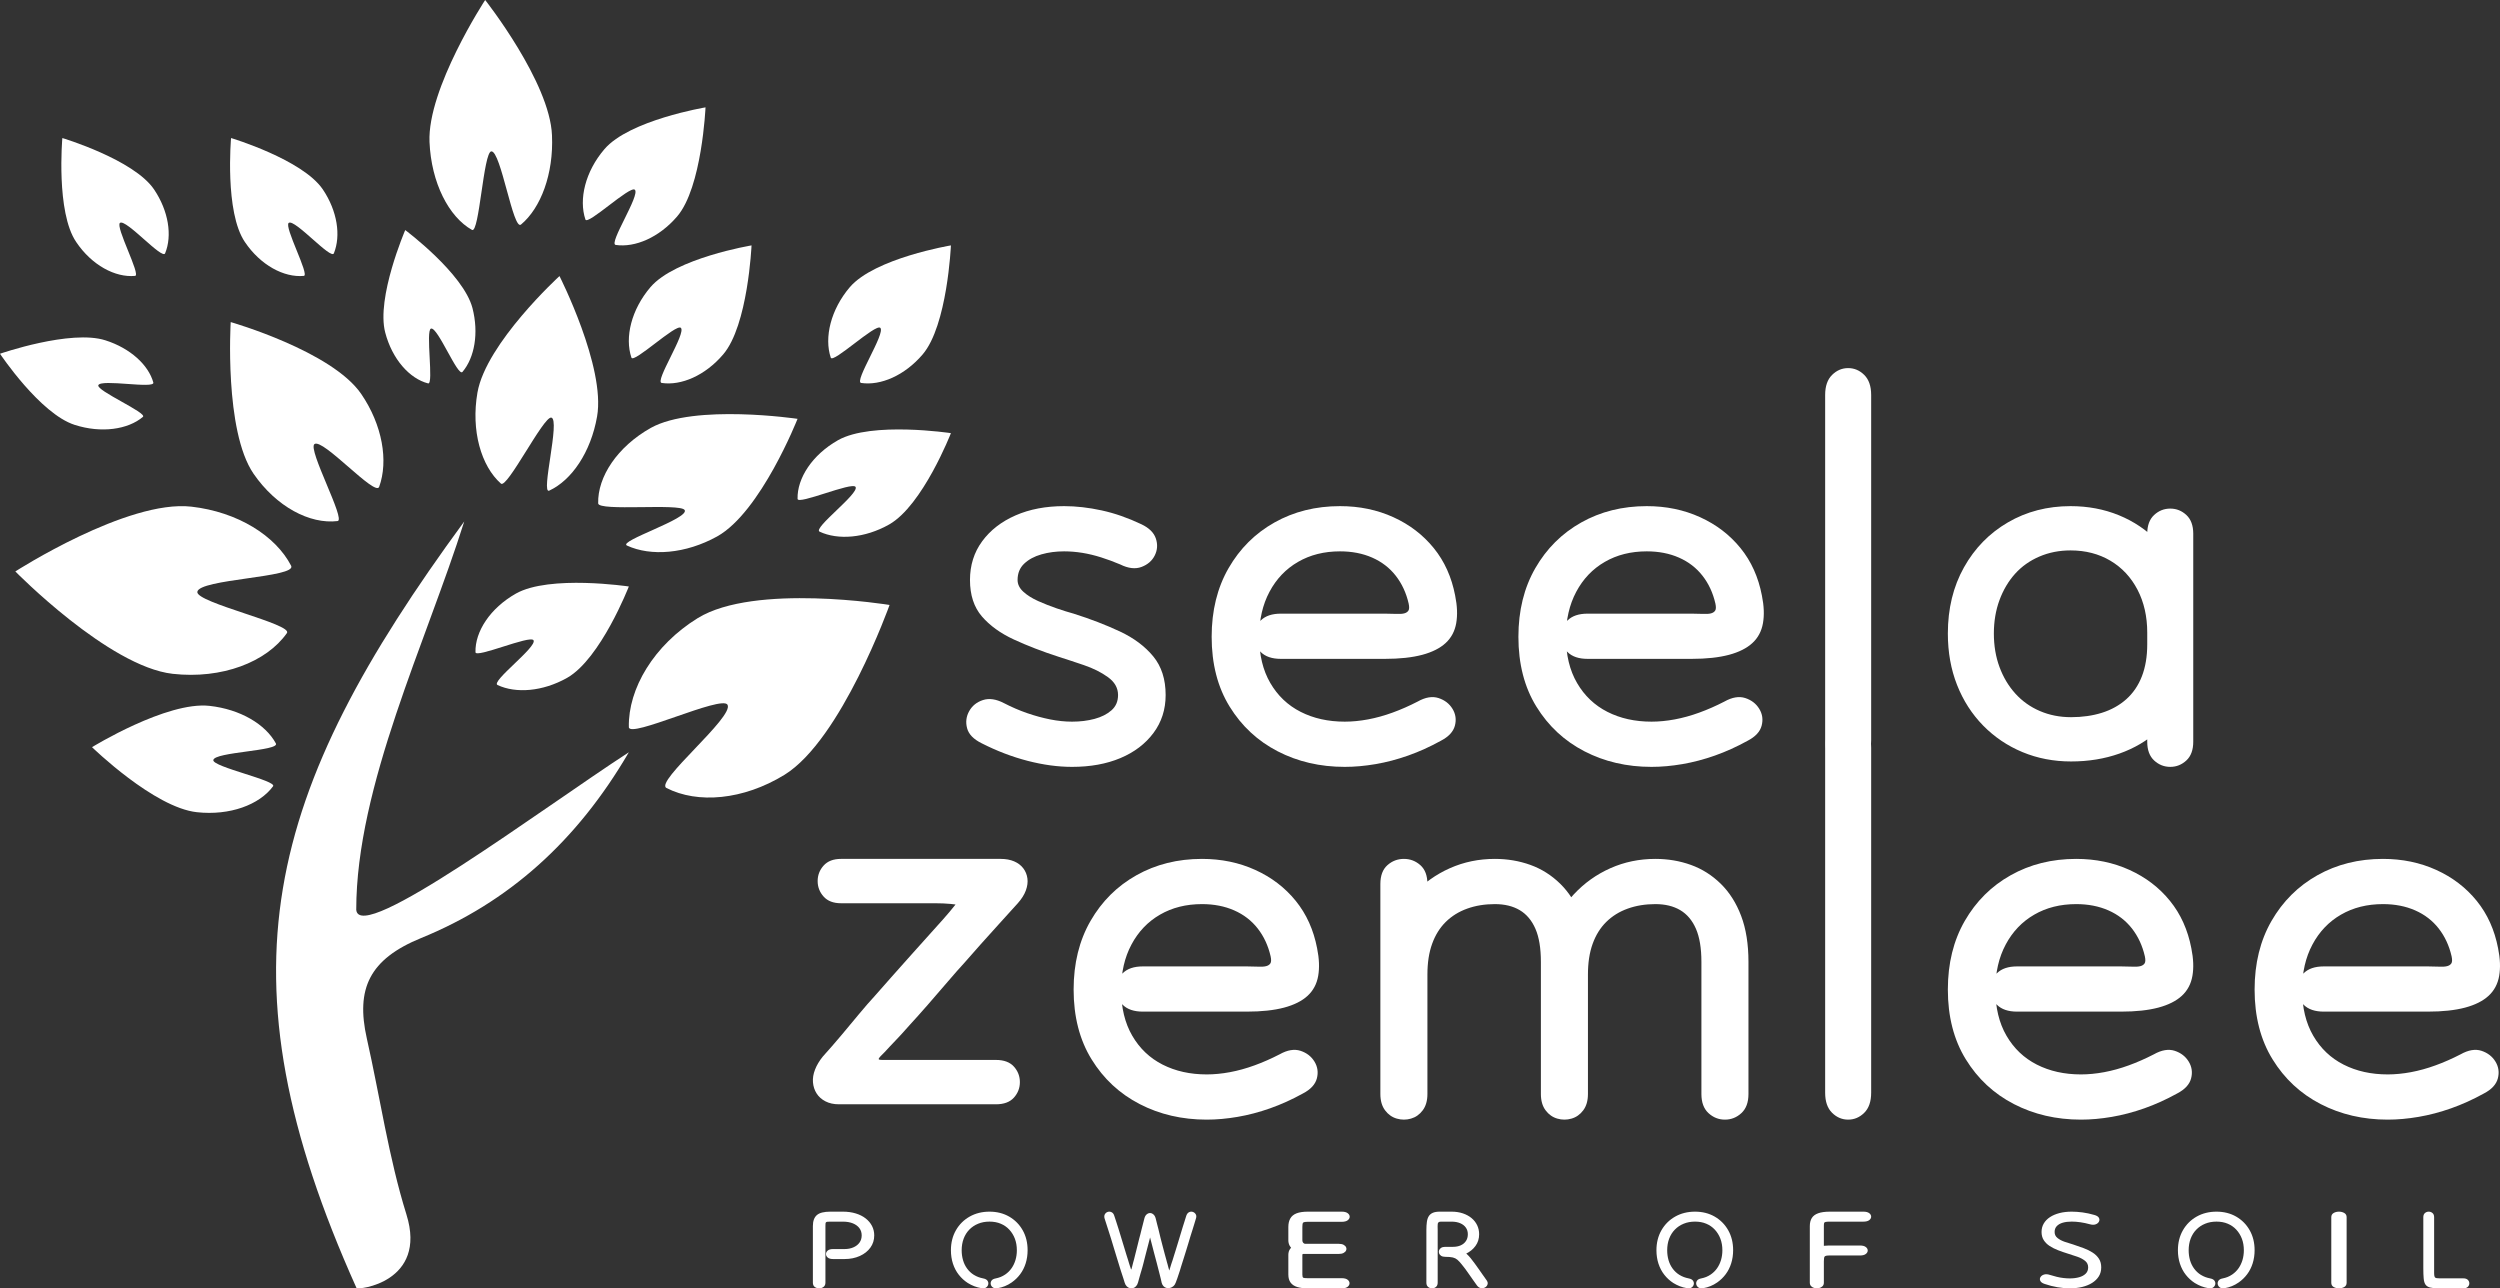 <?xml version="1.0" encoding="UTF-8"?> <svg xmlns="http://www.w3.org/2000/svg" xmlns:xlink="http://www.w3.org/1999/xlink" width="163px" height="84px" viewBox="0 0 163 84" version="1.1"><rect x="0" y="0" width="163" height="84" fill="#333333" stroke="none"/><title>sz-logo-versions-w</title><g id="Main-Crops---English" stroke="none" stroke-width="1" fill="none" fill-rule="evenodd"><g id="Page-3" transform="translate(-216, -45)" fill="#FFFFFF" fill-rule="nonzero"><g id="sz-logo-versions-w" transform="translate(216, 45)"><path d="M73.035,36.8 C73.564,37.062 74.029,37.116 74.431,36.963 C74.833,36.811 75.121,36.559 75.293,36.21 C75.466,35.861 75.489,35.495 75.362,35.113 C75.236,34.731 74.92,34.419 74.414,34.179 C73.541,33.764 72.679,33.464 71.828,33.278 C70.978,33.093 70.162,33 69.38,33 C68.185,33 67.128,33.202 66.208,33.606 C65.289,34.01 64.565,34.572 64.036,35.293 C63.508,36.013 63.243,36.854 63.243,37.815 C63.243,38.798 63.502,39.589 64.019,40.19 C64.536,40.79 65.232,41.293 66.105,41.696 C66.978,42.1 67.955,42.477 69.036,42.827 C69.518,42.979 70.064,43.16 70.673,43.367 C71.282,43.575 71.805,43.837 72.242,44.153 C72.679,44.47 72.897,44.857 72.897,45.316 C72.897,45.731 72.753,46.064 72.466,46.315 C72.179,46.566 71.811,46.752 71.363,46.872 C70.915,46.992 70.426,47.052 69.897,47.052 C69.438,47.052 68.961,47.003 68.467,46.905 C67.973,46.806 67.473,46.67 66.967,46.495 C66.461,46.32 65.956,46.102 65.45,45.84 C64.944,45.578 64.49,45.513 64.088,45.644 C63.686,45.775 63.387,46.015 63.192,46.364 C62.996,46.714 62.95,47.085 63.054,47.478 C63.157,47.871 63.473,48.198 64.002,48.46 C64.99,48.963 65.99,49.345 67.001,49.607 C68.013,49.869 68.978,50 69.897,50 C71.093,50 72.144,49.809 73.052,49.427 C73.96,49.045 74.678,48.499 75.207,47.789 C75.736,47.079 76,46.255 76,45.316 C76,44.29 75.73,43.449 75.19,42.794 C74.65,42.139 73.926,41.598 73.018,41.172 C72.11,40.747 71.104,40.359 70.001,40.01 C69.679,39.922 69.311,39.808 68.898,39.666 C68.484,39.524 68.082,39.365 67.691,39.191 C67.3,39.016 66.978,38.814 66.726,38.585 C66.473,38.355 66.346,38.099 66.346,37.815 C66.346,37.378 66.49,37.023 66.777,36.751 C67.065,36.478 67.438,36.276 67.898,36.145 C68.357,36.013 68.852,35.948 69.38,35.948 C69.771,35.948 70.168,35.981 70.57,36.046 C70.972,36.112 71.38,36.21 71.794,36.341 C72.207,36.472 72.621,36.625 73.035,36.8 L73.035,36.8 Z" id="Path"></path><path d="M83.511,40.01 C82.937,40.01 82.501,40.157 82.203,40.452 C81.904,40.747 81.755,41.091 81.755,41.484 C81.755,41.877 81.904,42.221 82.203,42.515 C82.501,42.81 82.937,42.958 83.511,42.958 L90.296,42.958 C91.26,42.958 92.069,42.87 92.724,42.696 C93.378,42.521 93.889,42.264 94.256,41.926 C94.623,41.587 94.853,41.156 94.945,40.632 C95.037,40.108 95.014,39.507 94.876,38.83 C94.646,37.629 94.182,36.598 93.481,35.735 C92.781,34.873 91.903,34.201 90.847,33.721 C89.791,33.24 88.631,33 87.369,33 C85.784,33 84.361,33.355 83.098,34.065 C81.835,34.774 80.837,35.768 80.102,37.045 C79.367,38.323 79,39.813 79,41.516 C79,43.285 79.39,44.803 80.171,46.069 C80.951,47.336 81.996,48.308 83.305,48.985 C84.613,49.662 86.071,50 87.678,50 C88.321,50 88.993,49.94 89.693,49.82 C90.393,49.7 91.099,49.514 91.811,49.263 C92.523,49.012 93.234,48.69 93.946,48.297 C94.451,48.035 94.755,47.707 94.859,47.314 C94.962,46.921 94.91,46.555 94.704,46.217 C94.497,45.878 94.193,45.644 93.791,45.513 C93.389,45.382 92.936,45.458 92.431,45.742 C91.88,46.026 91.335,46.266 90.795,46.462 C90.256,46.659 89.722,46.806 89.194,46.905 C88.666,47.003 88.161,47.052 87.678,47.052 C86.599,47.052 85.641,46.839 84.803,46.413 C83.965,45.987 83.305,45.36 82.823,44.53 C82.34,43.7 82.099,42.696 82.099,41.516 C82.099,40.403 82.323,39.426 82.771,38.585 C83.219,37.744 83.839,37.094 84.631,36.636 C85.423,36.177 86.335,35.948 87.369,35.948 C88.149,35.948 88.849,36.084 89.469,36.357 C90.089,36.63 90.6,37.023 91.002,37.537 C91.403,38.05 91.685,38.656 91.845,39.355 C91.891,39.573 91.886,39.726 91.828,39.813 C91.771,39.9 91.679,39.96 91.553,39.993 C91.426,40.026 91.254,40.037 91.036,40.026 C90.818,40.015 90.571,40.01 90.296,40.01 L83.511,40.01 L83.511,40.01 Z" id="Path"></path><path d="M103.511,40.01 C102.937,40.01 102.501,40.157 102.203,40.452 C101.904,40.747 101.755,41.091 101.755,41.484 C101.755,41.877 101.904,42.221 102.203,42.515 C102.501,42.81 102.937,42.958 103.511,42.958 L110.296,42.958 C111.26,42.958 112.069,42.87 112.724,42.696 C113.378,42.521 113.889,42.264 114.256,41.926 C114.624,41.587 114.853,41.156 114.945,40.632 C115.037,40.108 115.014,39.507 114.876,38.83 C114.646,37.629 114.182,36.598 113.481,35.735 C112.781,34.873 111.903,34.201 110.847,33.721 C109.791,33.24 108.631,33 107.368,33 C105.784,33 104.361,33.355 103.098,34.065 C101.835,34.774 100.837,35.768 100.102,37.045 C99.367,38.323 99,39.813 99,41.516 C99,43.285 99.39,44.803 100.171,46.069 C100.952,47.336 101.996,48.308 103.305,48.985 C104.613,49.662 106.071,50 107.678,50 C108.321,50 108.993,49.94 109.693,49.82 C110.393,49.7 111.099,49.514 111.811,49.263 C112.523,49.012 113.234,48.69 113.946,48.297 C114.451,48.035 114.756,47.707 114.859,47.314 C114.962,46.921 114.911,46.555 114.704,46.217 C114.497,45.878 114.193,45.644 113.791,45.513 C113.389,45.382 112.936,45.458 112.431,45.742 C111.88,46.026 111.335,46.266 110.795,46.462 C110.256,46.659 109.722,46.806 109.194,46.905 C108.666,47.003 108.161,47.052 107.678,47.052 C106.599,47.052 105.641,46.839 104.803,46.413 C103.965,45.987 103.305,45.36 102.823,44.53 C102.34,43.7 102.099,42.696 102.099,41.516 C102.099,40.403 102.323,39.426 102.771,38.585 C103.219,37.744 103.839,37.094 104.631,36.636 C105.423,36.177 106.335,35.948 107.368,35.948 C108.149,35.948 108.849,36.084 109.469,36.357 C110.089,36.63 110.6,37.023 111.002,37.537 C111.404,38.05 111.685,38.656 111.845,39.355 C111.891,39.573 111.886,39.726 111.828,39.813 C111.771,39.9 111.679,39.96 111.553,39.993 C111.426,40.026 111.254,40.037 111.036,40.026 C110.818,40.015 110.571,40.01 110.296,40.01 L103.511,40.01 L103.511,40.01 Z" id="Path"></path><path d="M119,48.248 C119,48.821 119.15,49.256 119.45,49.553 C119.75,49.851 120.1,50 120.5,50 C120.9,50 121.25,49.851 121.55,49.553 C121.85,49.256 122,48.821 122,48.248 L122,25.752 C122,25.179 121.85,24.744 121.55,24.447 C121.25,24.149 120.9,24 120.5,24 C120.1,24 119.75,24.149 119.45,24.447 C119.15,24.744 119,25.179 119,25.752 L119,48.248 Z" id="Path"></path><path d="M143,34.796 C143,34.262 142.85,33.855 142.55,33.577 C142.25,33.299 141.9,33.16 141.5,33.16 C141.1,33.16 140.75,33.299 140.45,33.577 C140.15,33.855 140,34.262 140,34.796 L140,42.013 C140,42.804 139.883,43.499 139.65,44.098 C139.417,44.697 139.078,45.194 138.633,45.59 C138.189,45.985 137.661,46.279 137.05,46.472 C136.439,46.664 135.767,46.76 135.033,46.76 C134.3,46.76 133.622,46.627 133,46.359 C132.378,46.092 131.845,45.713 131.4,45.221 C130.956,44.729 130.611,44.152 130.367,43.489 C130.122,42.826 130,42.099 130,41.307 C130,40.516 130.122,39.789 130.367,39.126 C130.611,38.464 130.95,37.892 131.383,37.41 C131.817,36.929 132.344,36.555 132.967,36.288 C133.589,36.02 134.267,35.887 135,35.887 C135.978,35.887 136.844,36.111 137.6,36.56 C138.356,37.009 138.944,37.64 139.367,38.453 C139.789,39.265 140,40.196 140,41.243 L140,48.364 C140,48.899 140.15,49.305 140.45,49.583 C140.75,49.861 141.1,50 141.5,50 C141.9,50 142.25,49.861 142.55,49.583 C142.85,49.305 143,48.899 143,48.364 L143,41.243 C143,40.024 142.794,38.913 142.383,37.908 C141.972,36.903 141.406,36.031 140.683,35.293 C139.961,34.556 139.117,33.989 138.15,33.593 C137.183,33.198 136.133,33 135,33 C133.489,33 132.128,33.353 130.917,34.059 C129.706,34.764 128.75,35.742 128.05,36.993 C127.35,38.244 127,39.682 127,41.307 C127,42.526 127.2,43.644 127.6,44.659 C128,45.675 128.567,46.557 129.3,47.306 C130.033,48.054 130.889,48.631 131.867,49.038 C132.844,49.444 133.9,49.647 135.033,49.647 C136.167,49.647 137.217,49.476 138.183,49.134 C139.15,48.792 139.994,48.295 140.717,47.642 C141.439,46.99 142,46.194 142.4,45.253 C142.8,44.312 143,43.232 143,42.013 L143,34.796 L143,34.796 Z" id="Path"></path><path d="M54.836,56 C54.339,56 53.96,56.145 53.701,56.434 C53.441,56.723 53.311,57.06 53.311,57.446 C53.311,57.831 53.441,58.169 53.701,58.458 C53.96,58.747 54.339,58.892 54.836,58.892 L60.971,58.892 C61.694,58.892 62.327,58.951 62.869,59.068 C63.411,59.186 63.886,59.299 64.293,59.406 C64.699,59.513 65.067,59.54 65.394,59.486 C65.722,59.432 66.044,59.234 66.36,58.892 C66.609,58.613 66.784,58.335 66.886,58.056 C66.987,57.778 67.021,57.515 66.987,57.269 C66.953,57.023 66.863,56.803 66.716,56.61 C66.569,56.418 66.372,56.268 66.123,56.161 C65.874,56.054 65.581,56 65.242,56 C64.812,56 64.485,56.08 64.259,56.241 C64.033,56.402 63.824,56.643 63.632,56.964 C63.44,57.285 63.185,57.692 62.869,58.185 C62.553,58.677 62.089,59.266 61.479,59.952 C60.666,60.851 59.988,61.606 59.446,62.217 C58.903,62.827 58.446,63.341 58.073,63.759 C57.7,64.177 57.355,64.568 57.039,64.932 C56.723,65.274 56.378,65.671 56.005,66.12 C55.633,66.57 55.248,67.031 54.853,67.502 C54.457,67.973 54.056,68.434 53.65,68.884 C53.424,69.162 53.254,69.446 53.141,69.735 C53.028,70.024 52.983,70.303 53.006,70.57 C53.028,70.838 53.107,71.079 53.243,71.293 C53.378,71.507 53.571,71.679 53.819,71.807 C54.068,71.936 54.361,72 54.7,72 L64.937,72 C65.456,72 65.846,71.855 66.106,71.566 C66.366,71.277 66.496,70.94 66.496,70.554 C66.496,70.169 66.366,69.831 66.106,69.542 C65.846,69.253 65.456,69.108 64.937,69.108 L57.565,69.108 C57.463,69.108 57.389,69.103 57.344,69.092 C57.299,69.082 57.282,69.06 57.293,69.028 C57.305,68.996 57.344,68.942 57.412,68.867 C57.48,68.793 57.57,68.702 57.683,68.594 C57.819,68.444 57.937,68.316 58.039,68.209 C58.141,68.102 58.248,67.989 58.361,67.871 C58.474,67.754 58.61,67.609 58.768,67.438 C58.926,67.266 59.118,67.052 59.344,66.795 C59.66,66.453 60.039,66.029 60.479,65.526 C60.92,65.023 61.355,64.519 61.784,64.016 C62.214,63.513 62.587,63.09 62.903,62.747 C63.219,62.383 63.564,61.992 63.937,61.574 C64.31,61.157 64.705,60.718 65.123,60.257 C65.541,59.797 65.953,59.341 66.36,58.892 C66.609,58.613 66.784,58.335 66.886,58.056 C66.987,57.778 67.021,57.515 66.987,57.269 C66.953,57.023 66.863,56.803 66.716,56.61 C66.569,56.418 66.372,56.268 66.123,56.161 C65.874,56.054 65.581,56 65.242,56 L54.836,56 L54.836,56 Z" id="Path"></path><path d="M74.511,63.01 C73.937,63.01 73.501,63.157 73.203,63.452 C72.904,63.747 72.755,64.091 72.755,64.484 C72.755,64.877 72.904,65.221 73.203,65.515 C73.501,65.81 73.937,65.958 74.511,65.958 L81.296,65.958 C82.26,65.958 83.069,65.87 83.724,65.696 C84.378,65.521 84.889,65.264 85.256,64.926 C85.623,64.587 85.853,64.156 85.945,63.632 C86.037,63.108 86.014,62.507 85.876,61.83 C85.646,60.629 85.181,59.598 84.481,58.735 C83.781,57.872 82.903,57.201 81.847,56.721 C80.791,56.24 79.631,56 78.369,56 C76.784,56 75.361,56.355 74.098,57.065 C72.835,57.774 71.837,58.768 71.102,60.045 C70.367,61.323 70,62.813 70,64.516 C70,66.285 70.39,67.803 71.171,69.069 C71.951,70.336 72.996,71.308 74.305,71.985 C75.613,72.661 77.071,73 78.678,73 C79.321,73 79.993,72.94 80.693,72.82 C81.393,72.7 82.099,72.514 82.811,72.263 C83.523,72.012 84.234,71.69 84.946,71.297 C85.451,71.035 85.755,70.707 85.859,70.314 C85.962,69.921 85.91,69.555 85.704,69.217 C85.497,68.878 85.193,68.644 84.791,68.512 C84.389,68.382 83.936,68.458 83.431,68.742 C82.88,69.026 82.335,69.266 81.795,69.462 C81.256,69.659 80.722,69.806 80.194,69.905 C79.666,70.003 79.161,70.052 78.678,70.052 C77.599,70.052 76.641,69.839 75.803,69.413 C74.965,68.987 74.305,68.36 73.823,67.53 C73.34,66.7 73.099,65.696 73.099,64.516 C73.099,63.403 73.323,62.425 73.771,61.585 C74.219,60.744 74.839,60.094 75.631,59.636 C76.423,59.177 77.335,58.948 78.369,58.948 C79.149,58.948 79.849,59.084 80.469,59.357 C81.089,59.63 81.6,60.023 82.002,60.537 C82.403,61.05 82.685,61.656 82.845,62.354 C82.891,62.573 82.886,62.726 82.828,62.813 C82.771,62.9 82.679,62.96 82.553,62.993 C82.426,63.026 82.254,63.037 82.036,63.026 C81.818,63.015 81.571,63.01 81.296,63.01 L74.511,63.01 Z" id="Path"></path><path d="M93.068,57.638 C93.068,57.092 92.915,56.682 92.608,56.409 C92.301,56.136 91.943,56 91.534,56 C91.125,56 90.767,56.136 90.46,56.409 C90.153,56.682 90,57.092 90,57.638 L90,71.329 C90,71.766 90.102,72.121 90.307,72.394 C90.511,72.667 90.767,72.847 91.074,72.934 C91.381,73.022 91.688,73.022 91.994,72.934 C92.301,72.847 92.557,72.667 92.761,72.394 C92.966,72.121 93.068,71.766 93.068,71.329 L93.068,63.534 C93.068,62.769 93.17,62.103 93.375,61.536 C93.58,60.968 93.875,60.493 94.261,60.111 C94.648,59.729 95.114,59.439 95.659,59.243 C96.204,59.046 96.807,58.948 97.466,58.948 C98.102,58.948 98.642,59.079 99.085,59.341 C99.528,59.603 99.869,60.007 100.108,60.553 C100.347,61.099 100.466,61.82 100.466,62.715 L100.466,71.329 C100.466,71.766 100.568,72.121 100.773,72.394 C100.977,72.667 101.233,72.847 101.54,72.934 C101.847,73.022 102.153,73.022 102.46,72.934 C102.767,72.847 103.023,72.667 103.227,72.394 C103.432,72.121 103.534,71.766 103.534,71.329 L103.534,63.534 C103.534,62.769 103.636,62.103 103.841,61.536 C104.045,60.968 104.341,60.493 104.727,60.111 C105.114,59.729 105.58,59.439 106.125,59.243 C106.67,59.046 107.273,58.948 107.932,58.948 C108.568,58.948 109.108,59.079 109.551,59.341 C109.994,59.603 110.335,60.007 110.574,60.553 C110.812,61.099 110.932,61.82 110.932,62.715 L110.932,71.329 C110.932,71.875 111.085,72.29 111.392,72.574 C111.699,72.858 112.057,73 112.466,73 C112.875,73 113.233,72.858 113.54,72.574 C113.847,72.29 114,71.875 114,71.329 L114,62.715 C114,61.557 113.841,60.558 113.523,59.718 C113.205,58.877 112.761,58.178 112.193,57.621 C111.625,57.065 110.977,56.655 110.25,56.393 C109.523,56.131 108.75,56 107.932,56 C106.886,56 105.909,56.202 105,56.606 C104.091,57.01 103.295,57.578 102.614,58.309 C101.932,59.041 101.403,59.903 101.028,60.897 C100.653,61.891 100.466,62.988 100.466,64.189 L100.466,71.329 C100.466,71.766 100.568,72.121 100.773,72.394 C100.977,72.667 101.233,72.847 101.54,72.934 C101.847,73.022 102.153,73.022 102.46,72.934 C102.767,72.847 103.023,72.667 103.227,72.394 C103.432,72.121 103.534,71.766 103.534,71.329 L103.534,62.715 C103.534,61.557 103.375,60.558 103.057,59.718 C102.739,58.877 102.295,58.178 101.727,57.621 C101.159,57.065 100.511,56.655 99.784,56.393 C99.057,56.131 98.284,56 97.466,56 C96.42,56 95.443,56.202 94.534,56.606 C93.625,57.01 92.83,57.578 92.148,58.309 C91.466,59.041 90.938,59.903 90.562,60.897 C90.188,61.891 90,62.988 90,64.189 L90,71.329 C90,71.766 90.102,72.121 90.307,72.394 C90.511,72.667 90.767,72.847 91.074,72.934 C91.381,73.022 91.688,73.022 91.994,72.934 C92.301,72.847 92.557,72.667 92.761,72.394 C92.966,72.121 93.068,71.766 93.068,71.329 L93.068,57.638 L93.068,57.638 Z" id="Path"></path><path d="M119,71.248 C119,71.821 119.15,72.256 119.45,72.553 C119.75,72.851 120.1,73 120.5,73 C120.9,73 121.25,72.851 121.55,72.553 C121.85,72.256 122,71.821 122,71.248 L122,48.752 C122,48.179 121.85,47.744 121.55,47.447 C121.25,47.149 120.9,47 120.5,47 C120.1,47 119.75,47.149 119.45,47.447 C119.15,47.744 119,48.179 119,48.752 L119,71.248 Z" id="Path"></path><path d="M131.511,63.01 C130.938,63.01 130.501,63.157 130.203,63.452 C129.904,63.747 129.755,64.091 129.755,64.484 C129.755,64.877 129.904,65.221 130.203,65.515 C130.501,65.81 130.938,65.958 131.511,65.958 L138.296,65.958 C139.26,65.958 140.069,65.87 140.724,65.696 C141.378,65.521 141.889,65.264 142.256,64.926 C142.623,64.587 142.853,64.156 142.945,63.632 C143.037,63.108 143.014,62.507 142.876,61.83 C142.646,60.629 142.182,59.598 141.481,58.735 C140.781,57.872 139.903,57.201 138.847,56.721 C137.791,56.24 136.631,56 135.369,56 C133.784,56 132.361,56.355 131.098,57.065 C129.835,57.774 128.837,58.768 128.102,60.045 C127.367,61.323 127,62.813 127,64.516 C127,66.285 127.39,67.803 128.171,69.069 C128.951,70.336 129.996,71.308 131.305,71.985 C132.613,72.661 134.071,73 135.678,73 C136.321,73 136.993,72.94 137.693,72.82 C138.393,72.7 139.099,72.514 139.811,72.263 C140.523,72.012 141.234,71.69 141.946,71.297 C142.451,71.035 142.756,70.707 142.859,70.314 C142.962,69.921 142.91,69.555 142.704,69.217 C142.497,68.878 142.193,68.644 141.791,68.512 C141.389,68.382 140.936,68.458 140.431,68.742 C139.88,69.026 139.335,69.266 138.795,69.462 C138.256,69.659 137.722,69.806 137.194,69.905 C136.666,70.003 136.161,70.052 135.678,70.052 C134.599,70.052 133.641,69.839 132.803,69.413 C131.965,68.987 131.305,68.36 130.823,67.53 C130.341,66.7 130.099,65.696 130.099,64.516 C130.099,63.403 130.323,62.425 130.771,61.585 C131.219,60.744 131.839,60.094 132.631,59.636 C133.423,59.177 134.335,58.948 135.369,58.948 C136.149,58.948 136.849,59.084 137.469,59.357 C138.089,59.63 138.6,60.023 139.002,60.537 C139.403,61.05 139.685,61.656 139.845,62.354 C139.891,62.573 139.886,62.726 139.828,62.813 C139.771,62.9 139.679,62.96 139.553,62.993 C139.427,63.026 139.254,63.037 139.036,63.026 C138.818,63.015 138.571,63.01 138.296,63.01 L131.511,63.01 L131.511,63.01 Z" id="Path"></path><path d="M151.511,63.01 C150.937,63.01 150.501,63.157 150.203,63.452 C149.904,63.747 149.755,64.091 149.755,64.484 C149.755,64.877 149.904,65.221 150.203,65.515 C150.501,65.81 150.937,65.958 151.511,65.958 L158.296,65.958 C159.26,65.958 160.069,65.87 160.724,65.696 C161.378,65.521 161.889,65.264 162.256,64.926 C162.623,64.587 162.853,64.156 162.945,63.632 C163.037,63.108 163.014,62.507 162.876,61.83 C162.646,60.629 162.181,59.598 161.481,58.735 C160.781,57.872 159.903,57.201 158.847,56.721 C157.791,56.24 156.631,56 155.369,56 C153.784,56 152.361,56.355 151.098,57.065 C149.835,57.774 148.837,58.768 148.102,60.045 C147.367,61.323 147,62.813 147,64.516 C147,66.285 147.39,67.803 148.171,69.069 C148.951,70.336 149.996,71.308 151.305,71.985 C152.613,72.661 154.071,73 155.678,73 C156.321,73 156.993,72.94 157.693,72.82 C158.393,72.7 159.099,72.514 159.811,72.263 C160.523,72.012 161.234,71.69 161.946,71.297 C162.451,71.035 162.755,70.707 162.859,70.314 C162.962,69.921 162.91,69.555 162.704,69.217 C162.497,68.878 162.193,68.644 161.791,68.512 C161.389,68.382 160.936,68.458 160.431,68.742 C159.88,69.026 159.335,69.266 158.795,69.462 C158.256,69.659 157.722,69.806 157.194,69.905 C156.666,70.003 156.161,70.052 155.678,70.052 C154.599,70.052 153.641,69.839 152.803,69.413 C151.965,68.987 151.305,68.36 150.823,67.53 C150.34,66.7 150.099,65.696 150.099,64.516 C150.099,63.403 150.323,62.425 150.771,61.585 C151.219,60.744 151.839,60.094 152.631,59.636 C153.423,59.177 154.335,58.948 155.369,58.948 C156.149,58.948 156.849,59.084 157.469,59.357 C158.089,59.63 158.6,60.023 159.002,60.537 C159.403,61.05 159.685,61.656 159.845,62.354 C159.891,62.573 159.886,62.726 159.828,62.813 C159.771,62.9 159.679,62.96 159.553,62.993 C159.426,63.026 159.254,63.037 159.036,63.026 C158.818,63.015 158.571,63.01 158.296,63.01 L151.511,63.01 L151.511,63.01 Z" id="Path"></path><path d="M54.318,81.439 C54.161,81.439 54.044,81.471 53.968,81.536 C53.892,81.601 53.855,81.677 53.855,81.764 C53.855,81.851 53.892,81.927 53.968,81.992 C54.044,82.057 54.161,82.09 54.318,82.09 L55.064,82.09 C55.433,82.09 55.765,82.023 56.059,81.891 C56.353,81.758 56.583,81.576 56.75,81.344 C56.917,81.113 57,80.848 57,80.548 C57,80.327 56.952,80.122 56.855,79.933 C56.758,79.745 56.62,79.581 56.441,79.441 C56.262,79.301 56.047,79.193 55.795,79.116 C55.544,79.039 55.264,79 54.955,79 L54.145,79 C53.939,79 53.762,79.018 53.614,79.054 C53.465,79.09 53.347,79.147 53.259,79.224 C53.171,79.301 53.106,79.399 53.064,79.517 C53.021,79.636 53,79.777 53,79.941 L53,83.631 C53,83.756 53.041,83.849 53.123,83.91 C53.205,83.97 53.3,84 53.409,84 C53.518,84 53.614,83.969 53.695,83.906 C53.777,83.843 53.818,83.752 53.818,83.631 L53.818,79.941 C53.818,79.873 53.82,79.82 53.823,79.782 C53.826,79.743 53.836,79.714 53.855,79.695 C53.873,79.675 53.905,79.663 53.95,79.658 C53.995,79.654 54.061,79.651 54.145,79.651 L54.955,79.651 C55.209,79.651 55.427,79.689 55.609,79.763 C55.791,79.838 55.932,79.942 56.032,80.075 C56.132,80.207 56.182,80.365 56.182,80.548 C56.182,80.727 56.135,80.883 56.041,81.015 C55.947,81.148 55.815,81.252 55.645,81.326 C55.476,81.401 55.282,81.439 55.064,81.439 L54.318,81.439 L54.318,81.439 Z" id="Path"></path><path d="M63.986,83.989 C64.116,84.013 64.218,83.998 64.294,83.945 C64.369,83.893 64.416,83.824 64.434,83.74 C64.452,83.656 64.435,83.577 64.383,83.502 C64.331,83.428 64.24,83.378 64.111,83.354 C63.991,83.33 63.883,83.3 63.787,83.264 C63.691,83.228 63.591,83.179 63.488,83.116 C63.321,83.011 63.179,82.877 63.059,82.716 C62.94,82.555 62.85,82.373 62.791,82.168 C62.731,81.964 62.701,81.747 62.701,81.516 C62.701,81.242 62.744,80.991 62.829,80.763 C62.915,80.534 63.038,80.337 63.199,80.172 C63.36,80.006 63.552,79.877 63.776,79.786 C63.999,79.694 64.246,79.649 64.516,79.649 C64.786,79.649 65.03,79.694 65.248,79.786 C65.466,79.877 65.653,80.007 65.808,80.175 C65.964,80.343 66.085,80.54 66.171,80.766 C66.256,80.992 66.299,81.242 66.299,81.516 C66.299,81.742 66.269,81.955 66.209,82.154 C66.15,82.353 66.064,82.532 65.952,82.691 C65.841,82.85 65.705,82.984 65.544,83.095 C65.445,83.162 65.345,83.216 65.244,83.257 C65.142,83.298 65.032,83.33 64.913,83.354 C64.783,83.378 64.693,83.428 64.644,83.502 C64.595,83.577 64.579,83.656 64.597,83.74 C64.616,83.824 64.664,83.893 64.741,83.945 C64.819,83.998 64.923,84.013 65.053,83.989 C65.219,83.96 65.376,83.915 65.524,83.855 C65.672,83.795 65.819,83.715 65.964,83.614 C66.177,83.465 66.361,83.286 66.517,83.077 C66.673,82.868 66.792,82.631 66.875,82.367 C66.958,82.102 67,81.819 67,81.516 C67,81.026 66.894,80.592 66.681,80.215 C66.468,79.838 66.174,79.541 65.801,79.324 C65.427,79.108 64.998,79 64.516,79 C64.033,79 63.602,79.107 63.223,79.321 C62.844,79.535 62.545,79.831 62.327,80.211 C62.109,80.591 62,81.026 62,81.516 C62,81.828 62.044,82.12 62.132,82.392 C62.221,82.663 62.348,82.905 62.514,83.116 C62.68,83.328 62.875,83.506 63.098,83.65 C63.238,83.736 63.38,83.807 63.523,83.863 C63.665,83.918 63.82,83.96 63.986,83.989 Z" id="Path"></path><path d="M72.651,79.269 C72.617,79.155 72.559,79.077 72.476,79.037 C72.393,78.996 72.31,78.989 72.227,79.015 C72.144,79.042 72.081,79.093 72.037,79.169 C71.993,79.245 71.988,79.341 72.022,79.455 C72.056,79.555 72.097,79.68 72.143,79.83 C72.189,79.98 72.239,80.136 72.293,80.298 C72.347,80.46 72.395,80.613 72.439,80.756 C72.498,80.951 72.556,81.145 72.615,81.338 C72.673,81.531 72.73,81.718 72.786,81.899 C72.842,82.08 72.895,82.252 72.944,82.414 C72.968,82.494 72.992,82.574 73.017,82.653 C73.041,82.732 73.065,82.809 73.09,82.885 C73.114,82.961 73.14,83.039 73.166,83.117 C73.193,83.196 73.22,83.278 73.247,83.364 C73.274,83.45 73.302,83.54 73.331,83.636 C73.36,83.731 73.404,83.808 73.463,83.868 C73.521,83.927 73.587,83.967 73.66,83.986 C73.733,84.005 73.805,84.005 73.876,83.986 C73.946,83.967 74.011,83.926 74.069,83.864 C74.128,83.802 74.172,83.719 74.201,83.614 C74.23,83.509 74.257,83.412 74.281,83.321 C74.306,83.231 74.33,83.145 74.354,83.064 C74.379,82.983 74.402,82.904 74.424,82.828 C74.446,82.752 74.468,82.676 74.49,82.599 C74.512,82.523 74.532,82.445 74.552,82.364 C74.576,82.263 74.604,82.153 74.636,82.031 C74.668,81.91 74.702,81.777 74.738,81.635 C74.775,81.492 74.815,81.337 74.859,81.17 C74.903,81.003 74.949,80.825 74.998,80.634 C75.032,80.496 75.076,80.379 75.129,80.284 C75.183,80.189 75.232,80.103 75.276,80.027 C75.319,79.95 75.351,79.868 75.371,79.78 C75.39,79.692 75.385,79.586 75.356,79.462 C75.327,79.338 75.277,79.245 75.206,79.183 C75.135,79.121 75.061,79.09 74.983,79.09 C74.905,79.09 74.831,79.12 74.76,79.18 C74.69,79.239 74.64,79.331 74.61,79.455 C74.581,79.574 74.576,79.679 74.596,79.769 C74.615,79.86 74.648,79.946 74.694,80.027 C74.741,80.108 74.791,80.197 74.844,80.295 C74.898,80.392 74.942,80.51 74.976,80.648 C75.025,80.839 75.071,81.018 75.115,81.184 C75.159,81.351 75.199,81.506 75.235,81.649 C75.272,81.792 75.307,81.924 75.341,82.046 C75.375,82.167 75.405,82.278 75.429,82.378 C75.449,82.459 75.469,82.54 75.491,82.621 C75.513,82.702 75.534,82.783 75.553,82.864 C75.573,82.945 75.594,83.027 75.616,83.11 C75.638,83.194 75.659,83.279 75.681,83.368 C75.703,83.456 75.724,83.547 75.743,83.643 C75.768,83.733 75.808,83.807 75.864,83.864 C75.92,83.921 75.986,83.958 76.062,83.975 C76.137,83.992 76.214,83.99 76.292,83.971 C76.37,83.952 76.442,83.914 76.507,83.857 C76.573,83.8 76.623,83.724 76.657,83.628 C76.696,83.533 76.73,83.44 76.76,83.35 C76.789,83.259 76.818,83.172 76.847,83.089 C76.877,83.006 76.903,82.924 76.928,82.846 C76.952,82.767 76.975,82.69 76.997,82.614 C77.019,82.537 77.042,82.464 77.067,82.392 C77.111,82.254 77.154,82.116 77.198,81.978 C77.242,81.839 77.286,81.699 77.33,81.556 C77.374,81.413 77.42,81.262 77.469,81.102 C77.518,80.943 77.569,80.772 77.622,80.591 C77.666,80.458 77.709,80.323 77.75,80.187 C77.792,80.052 77.832,79.921 77.871,79.794 C77.91,79.668 77.944,79.555 77.973,79.455 C78.012,79.341 78.009,79.245 77.962,79.169 C77.916,79.093 77.851,79.042 77.769,79.015 C77.686,78.989 77.604,78.996 77.524,79.037 C77.443,79.077 77.384,79.155 77.345,79.269 C77.315,79.369 77.28,79.482 77.239,79.609 C77.197,79.735 77.154,79.869 77.111,80.012 C77.067,80.155 77.023,80.301 76.979,80.448 C76.93,80.615 76.879,80.785 76.825,80.959 C76.772,81.133 76.721,81.3 76.672,81.459 C76.623,81.619 76.579,81.76 76.54,81.881 C76.501,82.003 76.472,82.097 76.453,82.163 C76.438,82.206 76.423,82.249 76.409,82.292 C76.394,82.335 76.38,82.379 76.365,82.424 C76.35,82.47 76.337,82.512 76.325,82.553 C76.313,82.593 76.302,82.63 76.292,82.664 C76.282,82.697 76.272,82.726 76.263,82.749 C76.258,82.773 76.253,82.791 76.248,82.803 C76.243,82.815 76.239,82.823 76.237,82.828 C76.234,82.833 76.232,82.833 76.23,82.828 C76.227,82.823 76.225,82.814 76.222,82.799 C76.22,82.785 76.216,82.768 76.211,82.749 C76.206,82.73 76.199,82.705 76.189,82.674 C76.18,82.643 76.17,82.608 76.16,82.567 C76.15,82.527 76.139,82.484 76.127,82.439 C76.115,82.393 76.102,82.348 76.087,82.303 C76.072,82.258 76.06,82.211 76.051,82.163 C76.031,82.092 75.998,81.972 75.952,81.803 C75.906,81.633 75.857,81.45 75.806,81.252 C75.754,81.055 75.709,80.879 75.67,80.727 C75.651,80.651 75.63,80.565 75.608,80.47 C75.586,80.374 75.562,80.273 75.535,80.166 C75.508,80.059 75.479,79.946 75.447,79.827 C75.416,79.707 75.385,79.586 75.356,79.462 C75.327,79.338 75.277,79.245 75.206,79.183 C75.135,79.121 75.061,79.09 74.983,79.09 C74.905,79.09 74.831,79.12 74.76,79.18 C74.69,79.239 74.64,79.331 74.61,79.455 C74.581,79.574 74.551,79.693 74.519,79.812 C74.487,79.931 74.458,80.046 74.431,80.155 C74.404,80.265 74.379,80.37 74.354,80.47 C74.33,80.57 74.306,80.66 74.281,80.741 C74.257,80.846 74.227,80.969 74.19,81.109 C74.153,81.25 74.118,81.392 74.084,81.534 C74.05,81.677 74.018,81.804 73.989,81.913 C73.96,82.023 73.94,82.101 73.93,82.149 C73.916,82.197 73.902,82.243 73.89,82.288 C73.878,82.334 73.867,82.377 73.857,82.417 C73.848,82.458 73.838,82.496 73.828,82.531 C73.818,82.567 73.81,82.599 73.803,82.628 C73.795,82.657 73.789,82.68 73.784,82.699 C73.779,82.718 73.774,82.734 73.77,82.746 C73.765,82.758 73.761,82.765 73.759,82.767 C73.756,82.77 73.753,82.768 73.748,82.764 C73.743,82.759 73.738,82.749 73.733,82.735 C73.728,82.721 73.723,82.704 73.718,82.685 C73.714,82.666 73.706,82.643 73.697,82.617 C73.687,82.591 73.677,82.562 73.667,82.531 C73.658,82.5 73.647,82.467 73.634,82.431 C73.622,82.396 73.61,82.356 73.598,82.313 C73.586,82.271 73.572,82.225 73.558,82.178 C73.533,82.101 73.493,81.974 73.437,81.795 C73.381,81.617 73.32,81.415 73.254,81.192 C73.188,80.968 73.124,80.756 73.06,80.555 C73.022,80.417 72.975,80.267 72.922,80.105 C72.868,79.943 72.818,79.787 72.772,79.637 C72.725,79.487 72.685,79.364 72.651,79.269 L72.651,79.269 Z" id="Path"></path><path d="M87.482,79.662 C87.651,79.662 87.78,79.629 87.868,79.563 C87.956,79.496 88,79.419 88,79.331 C88,79.243 87.956,79.165 87.868,79.099 C87.78,79.033 87.651,79 87.482,79 L85.279,79 C84.968,79 84.719,79.037 84.533,79.11 C84.347,79.184 84.211,79.295 84.127,79.445 C84.042,79.594 84,79.779 84,80 L84,80.868 C84,80.995 84.029,81.113 84.086,81.221 C84.144,81.328 84.223,81.423 84.325,81.504 C84.426,81.585 84.543,81.647 84.675,81.691 C84.807,81.735 84.951,81.757 85.107,81.757 L87.279,81.757 C87.415,81.757 87.523,81.735 87.604,81.691 C87.685,81.647 87.739,81.592 87.766,81.526 C87.794,81.46 87.794,81.393 87.766,81.327 C87.739,81.261 87.685,81.206 87.604,81.162 C87.523,81.118 87.415,81.096 87.279,81.096 L85.117,81.096 C84.86,81.096 84.648,81.124 84.482,81.18 C84.316,81.236 84.195,81.319 84.117,81.426 C84.039,81.534 84,81.664 84,81.816 L84,83.103 C84,83.319 84.049,83.493 84.147,83.625 C84.245,83.757 84.387,83.853 84.574,83.912 C84.76,83.971 84.988,84 85.259,84 L87.482,84 C87.651,84 87.778,83.967 87.863,83.901 C87.948,83.835 87.99,83.757 87.99,83.669 C87.99,83.581 87.948,83.504 87.863,83.437 C87.778,83.371 87.651,83.338 87.482,83.338 L85.259,83.338 C85.11,83.338 85.015,83.328 84.975,83.309 C84.934,83.289 84.914,83.221 84.914,83.103 L84.914,81.816 C84.914,81.777 84.931,81.757 84.964,81.757 L87.279,81.757 C87.415,81.757 87.523,81.735 87.604,81.691 C87.685,81.647 87.739,81.592 87.766,81.526 C87.794,81.46 87.794,81.393 87.766,81.327 C87.739,81.261 87.685,81.206 87.604,81.162 C87.523,81.118 87.415,81.096 87.279,81.096 L85.107,81.096 C85.073,81.096 85.044,81.088 85.02,81.073 C84.997,81.059 84.976,81.04 84.959,81.018 C84.942,80.996 84.931,80.972 84.924,80.945 C84.917,80.918 84.914,80.892 84.914,80.868 L84.914,80 C84.914,79.863 84.927,79.772 84.954,79.728 C84.981,79.684 85.09,79.662 85.279,79.662 L87.482,79.662 L87.482,79.662 Z" id="Path"></path><path d="M93,83.631 C93,83.752 93.037,83.843 93.111,83.906 C93.184,83.969 93.27,84 93.369,84 C93.467,84 93.553,83.969 93.627,83.906 C93.7,83.843 93.737,83.752 93.737,83.631 L93.737,80.194 C93.737,80.107 93.736,80.03 93.733,79.962 C93.73,79.895 93.733,79.838 93.741,79.792 C93.75,79.746 93.77,79.712 93.803,79.687 C93.836,79.663 93.887,79.651 93.958,79.651 L94.638,79.651 C94.857,79.651 95.045,79.685 95.204,79.753 C95.362,79.82 95.485,79.915 95.572,80.038 C95.66,80.161 95.703,80.307 95.703,80.476 C95.703,80.645 95.662,80.791 95.58,80.914 C95.498,81.037 95.385,81.131 95.24,81.196 C95.096,81.261 94.928,81.294 94.737,81.294 L94.229,81.294 C94.119,81.294 94.031,81.315 93.962,81.359 C93.894,81.402 93.849,81.457 93.827,81.522 C93.806,81.587 93.806,81.652 93.827,81.717 C93.849,81.782 93.894,81.836 93.962,81.88 C94.031,81.923 94.119,81.945 94.229,81.945 C94.447,81.945 94.614,81.96 94.728,81.988 C94.843,82.017 94.94,82.066 95.019,82.133 C95.098,82.201 95.187,82.295 95.285,82.415 C95.373,82.517 95.456,82.623 95.535,82.734 C95.614,82.845 95.695,82.958 95.777,83.074 C95.859,83.19 95.942,83.309 96.027,83.432 C96.111,83.555 96.2,83.679 96.293,83.805 C96.369,83.911 96.458,83.971 96.559,83.986 C96.66,84 96.75,83.984 96.829,83.939 C96.909,83.893 96.962,83.826 96.989,83.739 C97.017,83.653 96.992,83.559 96.915,83.457 C96.823,83.327 96.734,83.202 96.649,83.081 C96.565,82.96 96.481,82.841 96.399,82.723 C96.317,82.605 96.234,82.489 96.15,82.376 C96.065,82.262 95.979,82.15 95.892,82.039 C95.81,81.938 95.721,81.842 95.625,81.753 C95.53,81.664 95.418,81.584 95.29,81.514 C95.161,81.445 95.011,81.39 94.839,81.352 C94.667,81.313 94.464,81.294 94.229,81.294 C94.119,81.294 94.031,81.315 93.962,81.359 C93.894,81.402 93.849,81.457 93.827,81.522 C93.806,81.587 93.806,81.652 93.827,81.717 C93.849,81.782 93.894,81.836 93.962,81.88 C94.031,81.923 94.119,81.945 94.229,81.945 L94.655,81.945 C94.982,81.945 95.281,81.882 95.552,81.757 C95.822,81.631 96.038,81.459 96.199,81.239 C96.36,81.02 96.44,80.766 96.44,80.476 C96.44,80.264 96.398,80.068 96.313,79.89 C96.229,79.712 96.107,79.556 95.949,79.423 C95.791,79.291 95.601,79.187 95.38,79.112 C95.158,79.037 94.911,79 94.638,79 L93.876,79 C93.691,79 93.541,79.024 93.426,79.072 C93.311,79.121 93.223,79.193 93.16,79.289 C93.097,79.386 93.055,79.51 93.033,79.662 C93.011,79.814 93,79.991 93,80.194 L93,83.631 L93,83.631 Z" id="Path"></path><path d="M109.986,83.989 C110.116,84.013 110.218,83.998 110.294,83.945 C110.369,83.893 110.416,83.824 110.434,83.74 C110.452,83.656 110.435,83.577 110.383,83.502 C110.331,83.428 110.24,83.378 110.111,83.354 C109.991,83.33 109.883,83.3 109.787,83.264 C109.691,83.228 109.591,83.179 109.488,83.116 C109.321,83.011 109.179,82.877 109.059,82.716 C108.94,82.555 108.85,82.373 108.79,82.168 C108.731,81.964 108.701,81.747 108.701,81.516 C108.701,81.242 108.744,80.991 108.829,80.763 C108.915,80.534 109.038,80.337 109.199,80.172 C109.36,80.006 109.552,79.877 109.776,79.786 C109.999,79.694 110.246,79.649 110.516,79.649 C110.786,79.649 111.03,79.694 111.248,79.786 C111.466,79.877 111.653,80.007 111.808,80.175 C111.964,80.343 112.085,80.54 112.171,80.766 C112.256,80.992 112.299,81.242 112.299,81.516 C112.299,81.742 112.269,81.955 112.21,82.154 C112.15,82.353 112.064,82.532 111.953,82.691 C111.841,82.85 111.705,82.984 111.544,83.095 C111.445,83.162 111.345,83.216 111.244,83.257 C111.143,83.298 111.032,83.33 110.913,83.354 C110.783,83.378 110.693,83.428 110.644,83.502 C110.595,83.577 110.579,83.656 110.597,83.74 C110.616,83.824 110.664,83.893 110.741,83.945 C110.819,83.998 110.923,84.013 111.053,83.989 C111.219,83.96 111.376,83.915 111.524,83.855 C111.672,83.795 111.819,83.715 111.964,83.614 C112.177,83.465 112.361,83.286 112.517,83.077 C112.673,82.868 112.792,82.631 112.875,82.367 C112.958,82.102 113,81.819 113,81.516 C113,81.026 112.894,80.592 112.681,80.215 C112.468,79.838 112.174,79.541 111.801,79.324 C111.427,79.108 110.998,79 110.516,79 C110.033,79 109.602,79.107 109.223,79.321 C108.844,79.535 108.545,79.831 108.327,80.211 C108.109,80.591 108,81.026 108,81.516 C108,81.828 108.044,82.12 108.132,82.392 C108.221,82.663 108.348,82.905 108.514,83.116 C108.68,83.328 108.875,83.506 109.098,83.65 C109.238,83.736 109.38,83.807 109.523,83.863 C109.665,83.918 109.82,83.96 109.986,83.989 L109.986,83.989 Z" id="Path"></path><path d="M121.267,81.858 C121.437,81.858 121.564,81.826 121.649,81.76 C121.734,81.695 121.776,81.619 121.776,81.533 C121.776,81.446 121.734,81.37 121.649,81.305 C121.564,81.239 121.437,81.207 121.267,81.207 L119.242,81.207 C119.038,81.207 118.858,81.23 118.702,81.276 C118.546,81.321 118.417,81.39 118.316,81.482 C118.214,81.574 118.136,81.688 118.081,81.826 C118.027,81.963 118,82.123 118,82.307 L118,83.631 C118,83.727 118.031,83.806 118.092,83.866 C118.153,83.926 118.229,83.966 118.321,83.986 C118.412,84.005 118.504,84.005 118.595,83.986 C118.687,83.966 118.763,83.926 118.825,83.866 C118.886,83.806 118.916,83.727 118.916,83.631 L118.916,79.941 C118.916,79.854 118.921,79.79 118.931,79.749 C118.942,79.708 118.975,79.681 119.033,79.669 C119.091,79.657 119.188,79.651 119.323,79.651 L121.491,79.651 C121.661,79.651 121.788,79.619 121.873,79.554 C121.958,79.488 122,79.412 122,79.326 C122,79.239 121.958,79.163 121.873,79.098 C121.788,79.033 121.661,79 121.491,79 L119.323,79 C118.997,79 118.738,79.035 118.545,79.105 C118.351,79.175 118.212,79.28 118.127,79.42 C118.042,79.56 118,79.733 118,79.941 L118,83.631 C118,83.727 118.031,83.806 118.092,83.866 C118.153,83.926 118.229,83.966 118.321,83.986 C118.412,84.005 118.504,84.005 118.595,83.986 C118.687,83.966 118.763,83.926 118.825,83.866 C118.886,83.806 118.916,83.727 118.916,83.631 L118.916,82.234 C118.916,82.138 118.921,82.062 118.931,82.007 C118.942,81.951 118.97,81.912 119.018,81.891 C119.065,81.869 119.14,81.858 119.242,81.858 L121.267,81.858 Z" id="Path"></path><path d="M133.649,83.122 C133.503,83.074 133.377,83.067 133.27,83.101 C133.163,83.134 133.085,83.191 133.038,83.27 C132.991,83.349 132.988,83.43 133.029,83.514 C133.07,83.598 133.163,83.664 133.308,83.712 C133.447,83.76 133.587,83.802 133.729,83.838 C133.871,83.874 134.012,83.904 134.15,83.928 C134.289,83.952 134.427,83.97 134.562,83.982 C134.698,83.994 134.829,84 134.955,84 C135.239,84 135.506,83.97 135.755,83.91 C136.004,83.85 136.222,83.761 136.408,83.644 C136.594,83.526 136.74,83.384 136.844,83.216 C136.948,83.048 137,82.854 137,82.633 C137,82.412 136.95,82.224 136.849,82.068 C136.748,81.912 136.612,81.779 136.441,81.669 C136.271,81.559 136.077,81.463 135.859,81.381 C135.642,81.3 135.416,81.221 135.182,81.144 C134.999,81.091 134.813,81.032 134.624,80.968 C134.434,80.903 134.277,80.82 134.15,80.719 C134.024,80.619 133.961,80.487 133.961,80.324 C133.961,80.17 134.008,80.043 134.103,79.942 C134.198,79.842 134.329,79.767 134.496,79.719 C134.663,79.671 134.857,79.648 135.078,79.648 C135.255,79.648 135.443,79.662 135.642,79.691 C135.84,79.719 136.044,79.763 136.252,79.82 C136.404,79.863 136.531,79.866 136.636,79.827 C136.74,79.789 136.812,79.729 136.853,79.648 C136.894,79.566 136.893,79.484 136.849,79.403 C136.804,79.321 136.707,79.259 136.555,79.216 C136.29,79.139 136.033,79.084 135.783,79.05 C135.534,79.017 135.299,79 135.078,79 C134.782,79 134.513,79.031 134.273,79.094 C134.034,79.156 133.827,79.245 133.653,79.36 C133.48,79.475 133.346,79.614 133.251,79.777 C133.156,79.94 133.109,80.122 133.109,80.324 C133.109,80.53 133.156,80.707 133.251,80.856 C133.346,81.005 133.473,81.132 133.634,81.237 C133.795,81.343 133.982,81.436 134.193,81.518 C134.404,81.599 134.627,81.676 134.86,81.748 C135.05,81.806 135.244,81.869 135.443,81.939 C135.642,82.008 135.809,82.097 135.944,82.205 C136.08,82.313 136.148,82.456 136.148,82.633 C136.148,82.801 136.094,82.938 135.987,83.043 C135.88,83.149 135.736,83.227 135.556,83.277 C135.376,83.327 135.176,83.352 134.955,83.352 C134.823,83.352 134.684,83.344 134.539,83.327 C134.393,83.311 134.247,83.284 134.098,83.248 C133.95,83.212 133.8,83.17 133.649,83.122 L133.649,83.122 Z" id="Path"></path><path d="M143.986,83.989 C144.116,84.013 144.218,83.998 144.294,83.945 C144.369,83.893 144.416,83.824 144.434,83.74 C144.452,83.656 144.435,83.577 144.383,83.502 C144.331,83.428 144.24,83.378 144.111,83.354 C143.991,83.33 143.883,83.3 143.787,83.264 C143.691,83.228 143.591,83.179 143.488,83.116 C143.321,83.011 143.179,82.877 143.059,82.716 C142.94,82.555 142.85,82.373 142.79,82.168 C142.731,81.964 142.701,81.747 142.701,81.516 C142.701,81.242 142.744,80.991 142.829,80.763 C142.915,80.534 143.038,80.337 143.199,80.172 C143.36,80.006 143.552,79.877 143.776,79.786 C143.999,79.694 144.246,79.649 144.516,79.649 C144.786,79.649 145.03,79.694 145.248,79.786 C145.466,79.877 145.653,80.007 145.808,80.175 C145.964,80.343 146.085,80.54 146.171,80.766 C146.256,80.992 146.299,81.242 146.299,81.516 C146.299,81.742 146.269,81.955 146.21,82.154 C146.15,82.353 146.064,82.532 145.953,82.691 C145.841,82.85 145.705,82.984 145.544,83.095 C145.445,83.162 145.345,83.216 145.244,83.257 C145.143,83.298 145.032,83.33 144.913,83.354 C144.783,83.378 144.693,83.428 144.644,83.502 C144.595,83.577 144.579,83.656 144.597,83.74 C144.616,83.824 144.664,83.893 144.741,83.945 C144.819,83.998 144.923,84.013 145.053,83.989 C145.219,83.96 145.376,83.915 145.524,83.855 C145.672,83.795 145.819,83.715 145.964,83.614 C146.177,83.465 146.361,83.286 146.517,83.077 C146.673,82.868 146.792,82.631 146.875,82.367 C146.958,82.102 147,81.819 147,81.516 C147,81.026 146.894,80.592 146.681,80.215 C146.468,79.838 146.175,79.541 145.801,79.324 C145.427,79.108 144.998,79 144.516,79 C144.033,79 143.602,79.107 143.223,79.321 C142.844,79.535 142.545,79.831 142.327,80.211 C142.109,80.591 142,81.026 142,81.516 C142,81.828 142.044,82.12 142.132,82.392 C142.221,82.663 142.348,82.905 142.514,83.116 C142.68,83.328 142.875,83.506 143.098,83.65 C143.238,83.736 143.38,83.807 143.523,83.863 C143.665,83.918 143.82,83.96 143.986,83.989 L143.986,83.989 Z" id="Path"></path><path d="M152,83.636 C152,83.76 152.05,83.851 152.15,83.911 C152.25,83.97 152.367,84 152.5,84 C152.633,84 152.75,83.97 152.85,83.911 C152.95,83.851 153,83.76 153,83.636 L153,79.357 C153,79.238 152.95,79.149 152.85,79.089 C152.75,79.03 152.633,79 152.5,79 C152.367,79 152.25,79.03 152.15,79.089 C152.05,79.149 152,79.238 152,79.357 L152,83.636 Z" id="Path"></path><path d="M160.608,84 C160.739,84 160.837,83.967 160.902,83.902 C160.967,83.837 161,83.761 161,83.674 C161,83.587 160.967,83.511 160.902,83.446 C160.837,83.38 160.739,83.348 160.608,83.348 L159.144,83.348 C159.018,83.348 158.924,83.343 158.862,83.333 C158.799,83.324 158.757,83.293 158.736,83.243 C158.715,83.192 158.705,83.111 158.705,83 L158.705,79.362 C158.705,79.242 158.67,79.151 158.599,79.091 C158.529,79.03 158.446,79 158.353,79 C158.259,79 158.176,79.03 158.106,79.091 C158.035,79.151 158,79.242 158,79.362 L158,82.681 C158,82.957 158.008,83.181 158.024,83.355 C158.039,83.529 158.078,83.662 158.141,83.754 C158.204,83.845 158.303,83.909 158.439,83.946 C158.574,83.982 158.76,84 158.995,84 L160.608,84 L160.608,84 Z" id="Path"></path><path d="M23.244,83.979 C23.31,84.125 27.884,83.616 26.5,79.186 C25.339,75.457 24.778,71.528 23.915,67.699 C23.193,64.471 24.074,62.543 27.455,61.161 C33.15,58.84 37.613,54.855 41,49.048 C35.375,52.698 23.414,61.664 23.227,59.315 C23.227,51.253 27.797,41.844 30.268,34 C17.305,51.681 14.04,63.492 23.244,83.979 L23.244,83.979 Z" id="Path"></path><path d="M45.491,40.302 C42.636,42.063 40.946,44.904 41.001,47.407 C41.014,48.179 47.07,45.296 47.435,45.951 C47.875,46.746 42.661,50.971 43.454,51.377 C45.484,52.419 48.457,52.168 51.145,50.52 C54.866,48.223 58,39.443 58,39.443 C58,39.443 49.218,38.009 45.491,40.302 L45.491,40.302 Z" id="Path"></path><path d="M40.879,35.571 C42.432,36.289 44.704,36.115 46.759,34.975 C49.604,33.387 52,27.308 52,27.308 C52,27.308 45.285,26.314 42.435,27.898 C40.254,29.124 38.957,31.087 39.001,32.82 C39.014,33.356 44.361,32.797 44.639,33.254 C44.975,33.804 40.266,35.287 40.879,35.571 L40.879,35.571 Z" id="Path"></path><path d="M54.64,28.7 C52.96,29.651 51.969,31.179 52.001,32.525 C52.007,32.943 55.567,31.392 55.783,31.747 C56.04,32.173 52.967,34.448 53.44,34.665 C54.637,35.225 56.385,35.091 57.966,34.2 C60.155,32.967 62,28.241 62,28.241 C62,28.241 56.836,27.464 54.64,28.7 L54.64,28.7 Z" id="Path"></path><path d="M32.44,44.663 C33.634,45.227 35.385,45.091 36.969,44.2 C39.159,42.965 41,38.239 41,38.239 C41,38.239 35.836,37.466 33.64,38.7 C31.959,39.652 30.967,41.179 31.001,42.524 C31.007,42.94 34.567,41.391 34.785,41.744 C35.044,42.172 31.973,44.444 32.44,44.663 Z" id="Path"></path><path d="M41.169,23.317 C41.306,23.722 44.081,21.088 44.391,21.375 C44.763,21.711 42.65,24.903 43.146,24.969 C44.416,25.157 45.977,24.484 47.148,23.112 C48.771,21.224 49,16 49,16 C49,16 44.032,16.828 42.409,18.723 C41.163,20.185 40.724,21.998 41.169,23.317 L41.169,23.317 Z" id="Path"></path><path d="M57.395,21.375 C57.76,21.711 55.653,24.903 56.149,24.969 C57.416,25.157 58.982,24.484 60.154,23.112 C61.771,21.224 62,16 62,16 C62,16 57.029,16.831 55.406,18.726 C54.166,20.185 53.727,22.001 54.166,23.32 C54.302,23.723 57.085,21.089 57.395,21.375 Z" id="Path"></path><path d="M41.391,12.371 C41.762,12.711 39.65,15.898 40.143,15.97 C41.412,16.155 42.977,15.479 44.148,14.114 C45.771,12.224 46,7 46,7 C46,7 41.032,7.831 39.409,9.725 C38.161,11.18 37.725,12.995 38.17,14.313 C38.306,14.714 41.082,12.085 41.391,12.371 Z" id="Path"></path><path d="M30.776,14.991 C31.248,15.253 31.522,9.898 32.035,9.869 C32.658,9.832 33.457,15.073 33.97,14.64 C35.263,13.561 36.101,11.336 35.99,8.826 C35.857,5.355 31.633,0 31.633,0 C31.633,0 27.857,5.774 28.004,9.258 C28.117,11.927 29.265,14.144 30.776,14.991 Z" id="Path"></path><path d="M27.913,24.998 C28.294,25.094 27.734,21.528 28.102,21.424 C28.538,21.299 29.858,24.609 30.155,24.247 C30.944,23.314 31.225,21.723 30.806,20.089 C30.214,17.829 26.421,15 26.421,15 C26.421,15 24.52,19.417 25.116,21.68 C25.57,23.419 26.705,24.689 27.913,24.998 Z" id="Path"></path><path d="M4.872,27.703 C6.606,28.259 8.343,28.006 9.319,27.18 C9.618,26.922 6.28,25.475 6.41,25.118 C6.563,24.69 10.13,25.379 9.996,24.937 C9.68,23.798 8.502,22.709 6.876,22.19 C4.614,21.462 0,23.064 0,23.064 C0,23.064 2.613,26.981 4.872,27.703 Z" id="Path"></path><path d="M8.807,17.988 C9.208,17.954 7.495,14.757 7.825,14.531 C8.214,14.257 10.592,16.965 10.766,16.515 C11.239,15.367 10.993,13.756 10.042,12.347 C8.717,10.397 4.065,9 4.065,9 C4.065,9 3.639,13.836 4.97,15.783 C5.979,17.284 7.512,18.111 8.807,17.988 Z" id="Path"></path><path d="M19.809,17.988 C20.211,17.954 18.496,14.757 18.827,14.531 C19.217,14.257 21.594,16.965 21.769,16.515 C22.235,15.367 21.997,13.756 21.046,12.347 C19.72,10.397 15.065,9 15.065,9 C15.065,9 14.639,13.836 15.969,15.783 C16.981,17.284 18.515,18.111 19.809,17.988 L19.809,17.988 Z" id="Path"></path><path d="M31.129,25.599 C30.701,28.073 31.369,30.389 32.663,31.532 C33.062,31.885 35.442,27.128 35.945,27.227 C36.547,27.349 35.235,32.259 35.811,31.989 C37.277,31.31 38.524,29.48 38.93,27.154 C39.494,23.938 36.478,18 36.478,18 C36.478,18 31.69,22.376 31.129,25.599 L31.129,25.599 Z" id="Path"></path><path d="M16.532,30.888 C18.015,33.04 20.202,34.193 22.011,33.973 C22.564,33.91 20.043,29.288 20.503,28.954 C21.043,28.551 24.479,32.411 24.721,31.743 C25.333,30.058 24.936,27.711 23.551,25.685 C21.63,22.885 15.042,21 15.042,21 C15.042,21 14.609,28.083 16.532,30.888 L16.532,30.888 Z" id="Path"></path><path d="M11.259,43.933 C14.467,44.292 17.376,43.169 18.707,41.276 C19.126,40.697 12.789,39.298 12.865,38.593 C12.957,37.745 19.382,37.658 18.982,36.888 C17.97,34.93 15.499,33.378 12.478,33.034 C8.306,32.559 1,37.258 1,37.258 C1,37.258 7.079,43.46 11.259,43.933 L11.259,43.933 Z" id="Path"></path><path d="M17.988,48.473 C17.314,47.225 15.67,46.243 13.657,46.022 C10.871,45.718 6,48.715 6,48.715 C6,48.715 10.048,52.658 12.841,52.956 C14.977,53.189 16.914,52.475 17.804,51.266 C18.08,50.899 13.859,50.005 13.908,49.559 C13.967,49.023 18.252,48.966 17.988,48.473 Z" id="Path"></path></g></g></g></svg> 